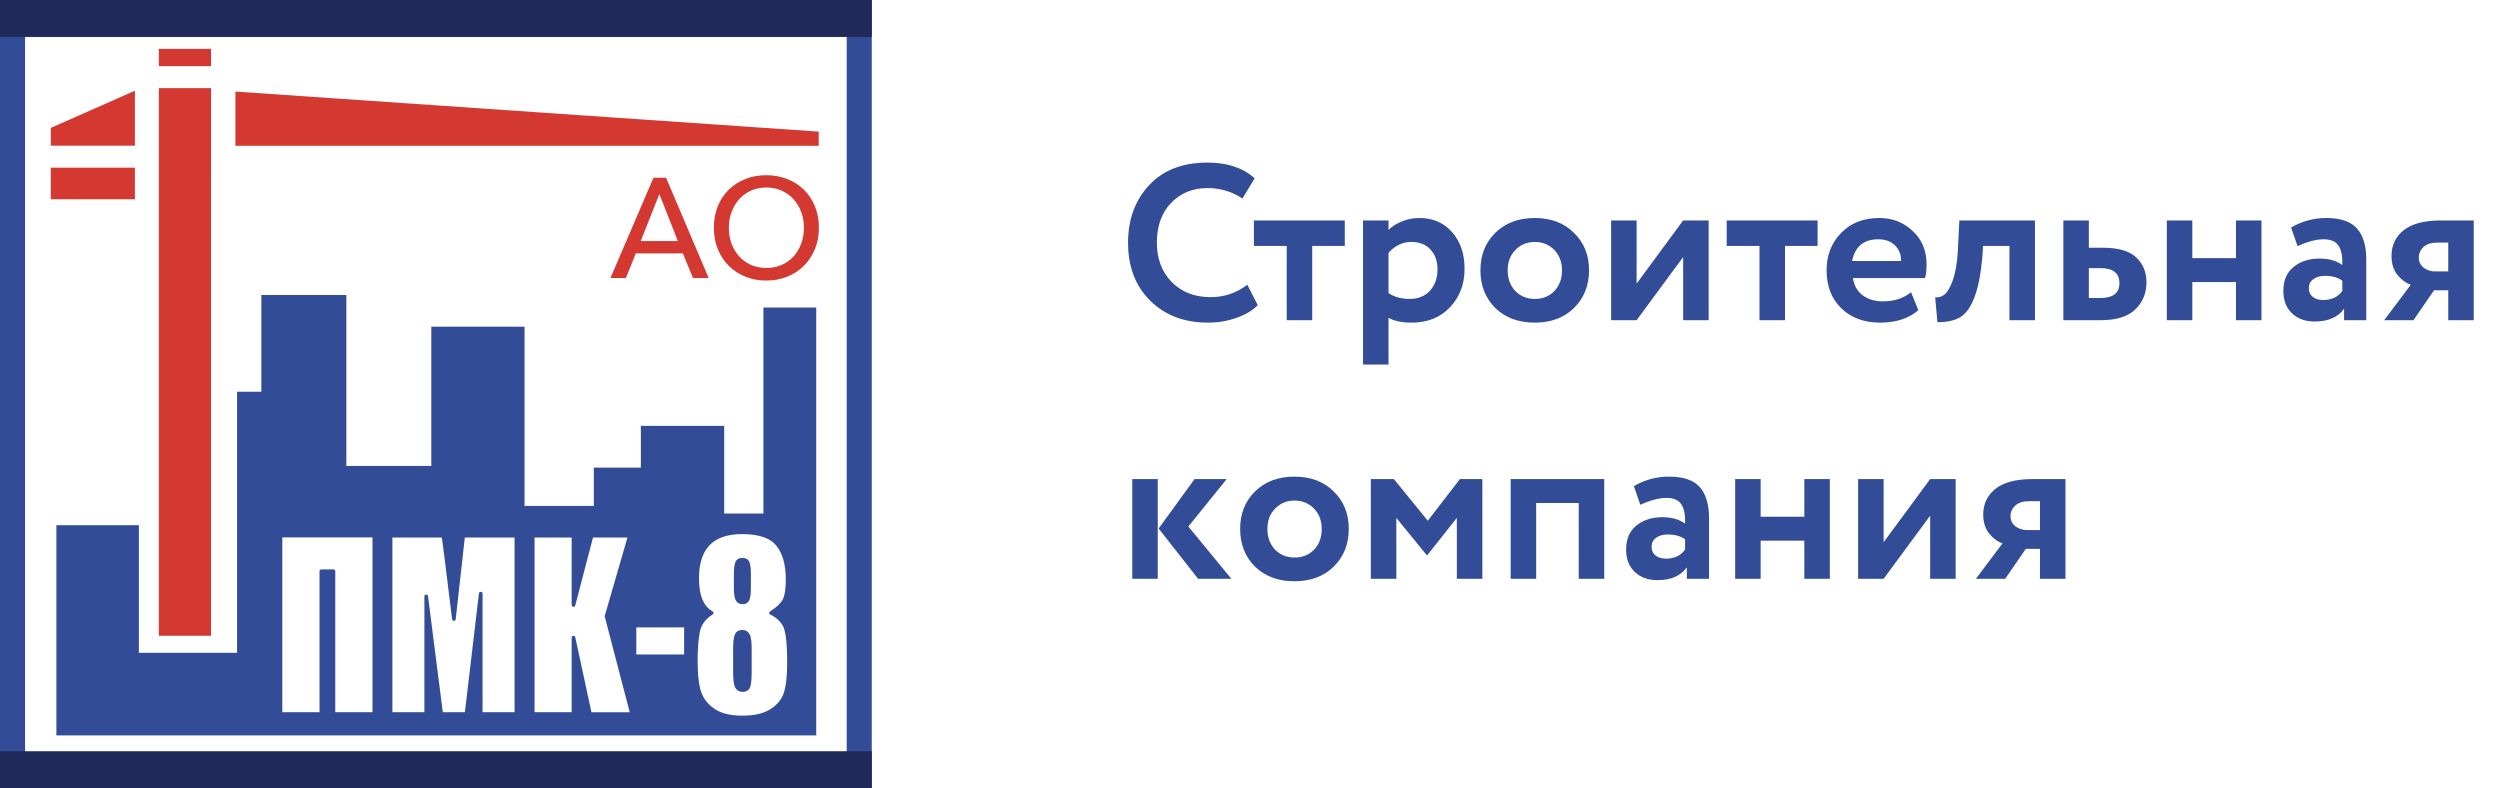 <?xml version="1.0" encoding="UTF-8"?> <svg xmlns="http://www.w3.org/2000/svg" width="203" height="64" viewBox="0 0 203 64" fill="none"> <g clip-path="url(#clip0_1061_3373)"> <path fill-rule="evenodd" clip-rule="evenodd" d="M0 0H70.788V64H0V0ZM2.036 1.863H68.752V62.059H2.036V1.863Z" fill="#324C98"></path> <path fill-rule="evenodd" clip-rule="evenodd" d="M4.125 16.182H10.955V13.612H4.125V16.182ZM19.116 11.837H66.479V10.686L19.116 7.436V11.837ZM12.898 7.159H17.136V51.624H12.898V7.159ZM12.898 5.368H17.136V3.966H12.898V5.368ZM4.125 11.829H10.955V7.365L4.125 10.386V11.829Z" fill="#D33931"></path> <path fill-rule="evenodd" clip-rule="evenodd" d="M4.579 59.712H11.278H19.25H21.221H28.122H35.022H41.788H42.592H48.219H52.038H54.784H58.804H61.99H66.278V53.008V41.7V24.974H61.99V41.7H58.804V34.583H52.038V37.969H48.219V41.084H42.592V26.525H35.022V37.833H28.122V23.952H21.221V31.807H19.25V41.7V53.008H11.278V42.648H4.579V53.008V59.712ZM27.225 57.833H30.247V43.637H22.923V57.833H25.945V46.386C25.945 46.304 26.011 46.237 26.093 46.237H27.078C27.159 46.237 27.225 46.304 27.225 46.386L27.225 57.833ZM41.782 57.833V43.646H37.743L37.004 50.27C37 50.341 36.947 50.401 36.875 50.41C36.794 50.42 36.721 50.361 36.711 50.28L36.255 46.593C36.181 45.977 36.112 45.423 36.049 44.939C35.991 44.487 35.932 44.057 35.874 43.646H31.863V57.833H34.461V48.426C34.461 48.353 34.516 48.289 34.59 48.279C34.67 48.269 34.744 48.326 34.754 48.408L35.956 57.833H37.749L38.889 48.193C38.895 48.115 38.959 48.054 39.036 48.054C39.118 48.054 39.184 48.121 39.184 48.203V57.833L41.782 57.833ZM55.55 53.145V50.945H51.669V53.145H55.55ZM63.132 50.282C62.964 50.132 62.77 50.007 62.55 49.906C62.524 49.894 62.502 49.875 62.485 49.849C62.443 49.779 62.464 49.687 62.533 49.644C62.797 49.478 63.016 49.313 63.188 49.148C63.356 48.989 63.48 48.83 63.561 48.673C63.642 48.512 63.703 48.299 63.744 48.033C63.786 47.761 63.808 47.434 63.808 47.049C63.808 46.449 63.742 45.919 63.612 45.46C63.484 45.006 63.293 44.621 63.038 44.306C62.79 43.997 62.437 43.764 61.98 43.608C61.512 43.448 60.936 43.368 60.252 43.368C59.662 43.368 59.148 43.444 58.709 43.594C58.276 43.742 57.915 43.964 57.627 44.258C57.34 44.553 57.123 44.924 56.978 45.37C56.831 45.822 56.757 46.352 56.757 46.96C56.757 47.313 56.781 47.634 56.829 47.922C56.876 48.209 56.947 48.464 57.04 48.686C57.132 48.905 57.246 49.094 57.384 49.253C57.518 49.409 57.675 49.537 57.855 49.636C57.879 49.648 57.901 49.667 57.916 49.693C57.958 49.763 57.937 49.854 57.867 49.897C57.571 50.079 57.336 50.291 57.163 50.532C56.99 50.771 56.876 51.042 56.821 51.342C56.764 51.657 56.72 52.004 56.691 52.381C56.662 52.756 56.647 53.161 56.647 53.597C56.647 54.246 56.677 54.8 56.735 55.258C56.794 55.71 56.88 56.071 56.995 56.339C57.108 56.606 57.258 56.845 57.444 57.058C57.631 57.271 57.856 57.46 58.12 57.623C58.382 57.785 58.691 57.907 59.049 57.988C59.41 58.07 59.822 58.111 60.284 58.111C60.758 58.111 61.183 58.069 61.558 57.983C61.925 57.898 62.246 57.773 62.519 57.607L62.526 57.602C62.801 57.432 63.03 57.239 63.214 57.023C63.396 56.809 63.533 56.573 63.626 56.313C63.723 56.047 63.795 55.703 63.844 55.284C63.893 54.86 63.918 54.358 63.918 53.777C63.918 52.981 63.886 52.332 63.824 51.83C63.764 51.342 63.676 51.001 63.561 50.806C63.442 50.606 63.299 50.431 63.132 50.282ZM60.944 46.028C60.964 46.197 60.973 46.406 60.973 46.655V47.648C60.973 47.907 60.963 48.126 60.944 48.302C60.925 48.483 60.894 48.621 60.853 48.718L60.849 48.727C60.798 48.837 60.724 48.92 60.626 48.977C60.533 49.031 60.421 49.058 60.289 49.058C60.163 49.058 60.054 49.031 59.96 48.975C59.868 48.921 59.795 48.841 59.739 48.736L59.734 48.726C59.685 48.629 59.648 48.496 59.625 48.327C59.603 48.169 59.591 47.977 59.591 47.755V46.655C59.591 46.419 59.601 46.217 59.62 46.052C59.64 45.879 59.672 45.743 59.713 45.644L59.715 45.642C59.765 45.527 59.839 45.441 59.937 45.383C60.031 45.327 60.144 45.3 60.276 45.3C60.407 45.3 60.52 45.325 60.614 45.375C60.712 45.428 60.787 45.506 60.839 45.611L60.842 45.618C60.889 45.713 60.922 45.85 60.944 46.028ZM60.996 51.964C61.022 52.157 61.035 52.395 61.035 52.678V54.528C61.035 54.847 61.025 55.113 61.004 55.326C60.983 55.548 60.95 55.712 60.905 55.817C60.853 55.939 60.775 56.03 60.671 56.092C60.571 56.151 60.452 56.18 60.313 56.18C60.178 56.18 60.059 56.152 59.956 56.095C59.852 56.036 59.767 55.95 59.702 55.836C59.642 55.731 59.598 55.567 59.57 55.346C59.543 55.136 59.53 54.872 59.53 54.556V52.678C59.53 52.388 59.541 52.148 59.565 51.956C59.59 51.752 59.63 51.599 59.683 51.494C59.742 51.38 59.822 51.295 59.922 51.237C60.021 51.179 60.136 51.151 60.267 51.151C60.4 51.151 60.517 51.18 60.618 51.238C60.717 51.295 60.798 51.379 60.86 51.49L60.865 51.498C60.925 51.605 60.969 51.76 60.996 51.964ZM49.11 49.995L50.949 43.646H48.151L46.712 49.153C46.699 49.222 46.639 49.275 46.567 49.275C46.486 49.275 46.419 49.208 46.419 49.126V43.646H43.405V57.833H46.419V51.774C46.42 51.705 46.467 51.643 46.536 51.628C46.615 51.611 46.694 51.662 46.711 51.742L48.025 57.834H51.134L49.108 50.074C49.102 50.049 49.102 50.021 49.11 49.995Z" fill="#324C98"></path> <path d="M50.822 22.575H49.57L53.062 14.434H54.086L57.544 22.575H56.27L55.451 20.574H51.629L50.822 22.575H50.822ZM52.027 19.573H55.042L53.54 15.756L52.027 19.573H52.027ZM66.496 18.493C66.496 19.121 66.388 19.698 66.172 20.223C65.956 20.748 65.658 21.201 65.279 21.58C64.9 21.959 64.449 22.255 63.925 22.465C63.402 22.676 62.834 22.782 62.219 22.782C61.605 22.782 61.038 22.676 60.519 22.465C59.999 22.255 59.55 21.959 59.171 21.58C58.792 21.201 58.496 20.748 58.283 20.223C58.071 19.698 57.965 19.121 57.965 18.493C57.965 17.857 58.071 17.276 58.283 16.751C58.496 16.226 58.792 15.777 59.171 15.406C59.55 15.034 59.999 14.745 60.519 14.537C61.038 14.331 61.605 14.227 62.219 14.227C62.834 14.227 63.402 14.331 63.925 14.537C64.449 14.745 64.9 15.034 65.279 15.406C65.658 15.777 65.956 16.226 66.172 16.751C66.388 17.276 66.496 17.857 66.496 18.493ZM65.279 18.493C65.279 18.048 65.207 17.628 65.063 17.234C64.919 16.839 64.714 16.492 64.449 16.193C64.183 15.894 63.863 15.659 63.487 15.486C63.112 15.314 62.689 15.227 62.219 15.227C61.757 15.227 61.338 15.314 60.962 15.486C60.587 15.659 60.268 15.894 60.007 16.193C59.745 16.492 59.542 16.839 59.398 17.234C59.254 17.628 59.182 18.048 59.182 18.493C59.182 18.945 59.254 19.37 59.398 19.769C59.542 20.168 59.747 20.515 60.012 20.81C60.278 21.105 60.596 21.337 60.968 21.505C61.34 21.674 61.757 21.758 62.219 21.758C62.682 21.758 63.103 21.674 63.482 21.505C63.861 21.337 64.183 21.105 64.449 20.81C64.714 20.515 64.919 20.168 65.063 19.769C65.207 19.37 65.279 18.945 65.279 18.493H65.279Z" fill="#D33931"></path> </g> <path d="M0 3H70.788V-3H0V3ZM70.788 61H0V67H70.788V61Z" fill="#1F295A" mask="url(#path-1-inside-1_1061_3373)"></path> <path d="M101.282 23.12L102.128 24.776C101.732 25.196 101.162 25.538 100.418 25.802C99.686 26.066 98.912 26.198 98.096 26.198C96.164 26.198 94.598 25.604 93.398 24.416C92.198 23.228 91.598 21.656 91.598 19.7C91.598 17.816 92.168 16.262 93.308 15.038C94.448 13.814 96.026 13.202 98.042 13.202C99.662 13.202 100.94 13.628 101.876 14.48L100.886 16.118C100.034 15.554 99.086 15.272 98.042 15.272C96.854 15.272 95.87 15.674 95.09 16.478C94.322 17.282 93.938 18.356 93.938 19.7C93.938 21.008 94.34 22.076 95.144 22.904C95.96 23.72 97.01 24.128 98.294 24.128C99.41 24.128 100.406 23.792 101.282 23.12ZM101.817 19.97V17.9H109.197V19.97H106.551V26H104.481V19.97H101.817ZM110.678 29.6V17.9H112.748V18.674C113.012 18.398 113.366 18.17 113.81 17.99C114.266 17.798 114.746 17.702 115.25 17.702C116.354 17.702 117.242 18.086 117.914 18.854C118.586 19.622 118.922 20.612 118.922 21.824C118.922 23.084 118.526 24.128 117.734 24.956C116.942 25.784 115.91 26.198 114.638 26.198C113.834 26.198 113.204 26.066 112.748 25.802V29.6H110.678ZM114.602 19.646C113.894 19.646 113.276 19.94 112.748 20.528V23.804C113.228 24.116 113.798 24.272 114.458 24.272C115.154 24.272 115.706 24.05 116.114 23.606C116.522 23.15 116.726 22.574 116.726 21.878C116.726 21.218 116.54 20.684 116.168 20.276C115.796 19.856 115.274 19.646 114.602 19.646ZM121.417 25.01C120.613 24.206 120.211 23.186 120.211 21.95C120.211 20.714 120.613 19.7 121.417 18.908C122.233 18.104 123.301 17.702 124.621 17.702C125.941 17.702 127.003 18.104 127.807 18.908C128.623 19.7 129.031 20.714 129.031 21.95C129.031 23.186 128.623 24.206 127.807 25.01C127.003 25.802 125.941 26.198 124.621 26.198C123.301 26.198 122.233 25.802 121.417 25.01ZM122.425 21.95C122.425 22.622 122.629 23.18 123.037 23.624C123.457 24.056 123.985 24.272 124.621 24.272C125.269 24.272 125.797 24.062 126.205 23.642C126.625 23.21 126.835 22.646 126.835 21.95C126.835 21.278 126.625 20.726 126.205 20.294C125.785 19.862 125.257 19.646 124.621 19.646C123.997 19.646 123.475 19.862 123.055 20.294C122.635 20.714 122.425 21.266 122.425 21.95ZM132.893 26H130.823V17.9H132.893V23.03L136.673 17.9H138.743V26H136.673V20.87L132.893 26ZM140.207 19.97V17.9H147.587V19.97H144.941V26H142.871V19.97H140.207ZM155.177 23.732L155.771 25.19C154.979 25.862 153.947 26.198 152.675 26.198C151.367 26.198 150.311 25.808 149.507 25.028C148.715 24.248 148.319 23.222 148.319 21.95C148.319 20.738 148.709 19.73 149.489 18.926C150.269 18.11 151.307 17.702 152.603 17.702C153.671 17.702 154.577 18.056 155.321 18.764C156.065 19.46 156.437 20.36 156.437 21.464C156.437 21.92 156.395 22.292 156.311 22.58H150.461C150.545 23.18 150.809 23.648 151.253 23.984C151.697 24.308 152.243 24.47 152.891 24.47C153.803 24.47 154.565 24.224 155.177 23.732ZM152.513 19.43C151.337 19.43 150.629 20.018 150.389 21.194H154.367C154.379 20.69 154.217 20.27 153.881 19.934C153.545 19.598 153.089 19.43 152.513 19.43ZM163.168 26V19.97H161.026L160.972 20.834C160.84 22.286 160.618 23.402 160.306 24.182C160.006 24.962 159.622 25.49 159.154 25.766C158.698 26.03 158.086 26.162 157.318 26.162L157.138 24.146C157.402 24.17 157.648 24.098 157.876 23.93C158.116 23.75 158.344 23.366 158.56 22.778C158.776 22.178 158.914 21.392 158.974 20.42L159.1 17.9H165.238V26H163.168ZM167.544 26V17.9H169.614V20.114H170.73C172.002 20.114 172.914 20.378 173.466 20.906C174.018 21.434 174.294 22.106 174.294 22.922C174.294 23.798 173.994 24.53 173.394 25.118C172.794 25.706 171.852 26 170.568 26H167.544ZM170.55 21.77H169.614V24.2H170.532C171.576 24.2 172.098 23.798 172.098 22.994C172.098 22.178 171.582 21.77 170.55 21.77ZM181.562 26V22.904H178.016V26H175.946V17.9H178.016V20.96H181.562V17.9H183.632V26H181.562ZM186.56 19.988L186.038 18.476C186.914 17.96 187.868 17.702 188.9 17.702C190.052 17.702 190.88 17.984 191.384 18.548C191.888 19.112 192.14 19.952 192.14 21.068V26H190.34V25.064C189.848 25.76 189.05 26.108 187.946 26.108C187.19 26.108 186.578 25.886 186.11 25.442C185.642 24.998 185.408 24.392 185.408 23.624C185.408 22.772 185.684 22.124 186.236 21.68C186.788 21.224 187.496 20.996 188.36 20.996C189.104 20.996 189.716 21.17 190.196 21.518C190.22 20.81 190.118 20.288 189.89 19.952C189.662 19.604 189.26 19.43 188.684 19.43C188.084 19.43 187.376 19.616 186.56 19.988ZM188.63 24.362C189.326 24.362 189.848 24.116 190.196 23.624V22.796C189.848 22.532 189.374 22.4 188.774 22.4C188.402 22.4 188.09 22.49 187.838 22.67C187.598 22.838 187.478 23.084 187.478 23.408C187.478 23.708 187.586 23.942 187.802 24.11C188.018 24.278 188.294 24.362 188.63 24.362ZM198.222 17.9H200.868V26H198.798V23.57H197.646L195.972 26H193.596L195.756 23.12C195.348 22.976 194.982 22.706 194.658 22.31C194.346 21.902 194.19 21.392 194.19 20.78C194.19 19.928 194.514 19.238 195.162 18.71C195.822 18.17 196.842 17.9 198.222 17.9ZM196.404 20.924C196.404 21.248 196.536 21.518 196.8 21.734C197.076 21.938 197.382 22.04 197.718 22.04H198.798V19.7H197.88C197.412 19.7 197.046 19.82 196.782 20.06C196.53 20.3 196.404 20.588 196.404 20.924ZM99.608 38.9L96.494 42.752L99.986 47H97.286L94.082 42.914L96.998 38.9H99.608ZM91.94 47V38.9H94.01V47H91.94ZM101.906 46.01C101.102 45.206 100.7 44.186 100.7 42.95C100.7 41.714 101.102 40.7 101.906 39.908C102.722 39.104 103.79 38.702 105.11 38.702C106.43 38.702 107.492 39.104 108.296 39.908C109.112 40.7 109.52 41.714 109.52 42.95C109.52 44.186 109.112 45.206 108.296 46.01C107.492 46.802 106.43 47.198 105.11 47.198C103.79 47.198 102.722 46.802 101.906 46.01ZM102.914 42.95C102.914 43.622 103.118 44.18 103.526 44.624C103.946 45.056 104.474 45.272 105.11 45.272C105.758 45.272 106.286 45.062 106.694 44.642C107.114 44.21 107.324 43.646 107.324 42.95C107.324 42.278 107.114 41.726 106.694 41.294C106.274 40.862 105.746 40.646 105.11 40.646C104.486 40.646 103.964 40.862 103.544 41.294C103.124 41.714 102.914 42.266 102.914 42.95ZM111.311 47V38.9H113.183L115.937 42.284L118.547 38.9H120.365V47H118.295V42.05L115.901 45.074H115.847L113.381 42.05V47H111.311ZM128.193 47V40.844H124.737V47H122.667V38.9H130.263V47H128.193ZM133.193 40.988L132.671 39.476C133.547 38.96 134.501 38.702 135.533 38.702C136.685 38.702 137.513 38.984 138.017 39.548C138.521 40.112 138.773 40.952 138.773 42.068V47H136.973V46.064C136.481 46.76 135.683 47.108 134.579 47.108C133.823 47.108 133.211 46.886 132.743 46.442C132.275 45.998 132.041 45.392 132.041 44.624C132.041 43.772 132.317 43.124 132.869 42.68C133.421 42.224 134.129 41.996 134.993 41.996C135.737 41.996 136.349 42.17 136.829 42.518C136.853 41.81 136.751 41.288 136.523 40.952C136.295 40.604 135.893 40.43 135.317 40.43C134.717 40.43 134.009 40.616 133.193 40.988ZM135.263 45.362C135.959 45.362 136.481 45.116 136.829 44.624V43.796C136.481 43.532 136.007 43.4 135.407 43.4C135.035 43.4 134.723 43.49 134.471 43.67C134.231 43.838 134.111 44.084 134.111 44.408C134.111 44.708 134.219 44.942 134.435 45.11C134.651 45.278 134.927 45.362 135.263 45.362ZM146.511 47V43.904H142.965V47H140.895V38.9H142.965V41.96H146.511V38.9H148.581V47H146.511ZM152.95 47H150.88V38.9H152.95V44.03L156.73 38.9H158.8V47H156.73V41.87L152.95 47ZM165.07 38.9H167.716V47H165.646V44.57H164.494L162.82 47H160.444L162.604 44.12C162.196 43.976 161.83 43.706 161.506 43.31C161.194 42.902 161.038 42.392 161.038 41.78C161.038 40.928 161.362 40.238 162.01 39.71C162.67 39.17 163.69 38.9 165.07 38.9ZM163.252 41.924C163.252 42.248 163.384 42.518 163.648 42.734C163.924 42.938 164.23 43.04 164.566 43.04H165.646V40.7H164.728C164.26 40.7 163.894 40.82 163.63 41.06C163.378 41.3 163.252 41.588 163.252 41.924Z" fill="#324C98"></path> <defs> <clipPath id="clip0_1061_3373"> <path d="M0 0H70.788V64H0V0Z" fill="white"></path> </clipPath> </defs> </svg> 
